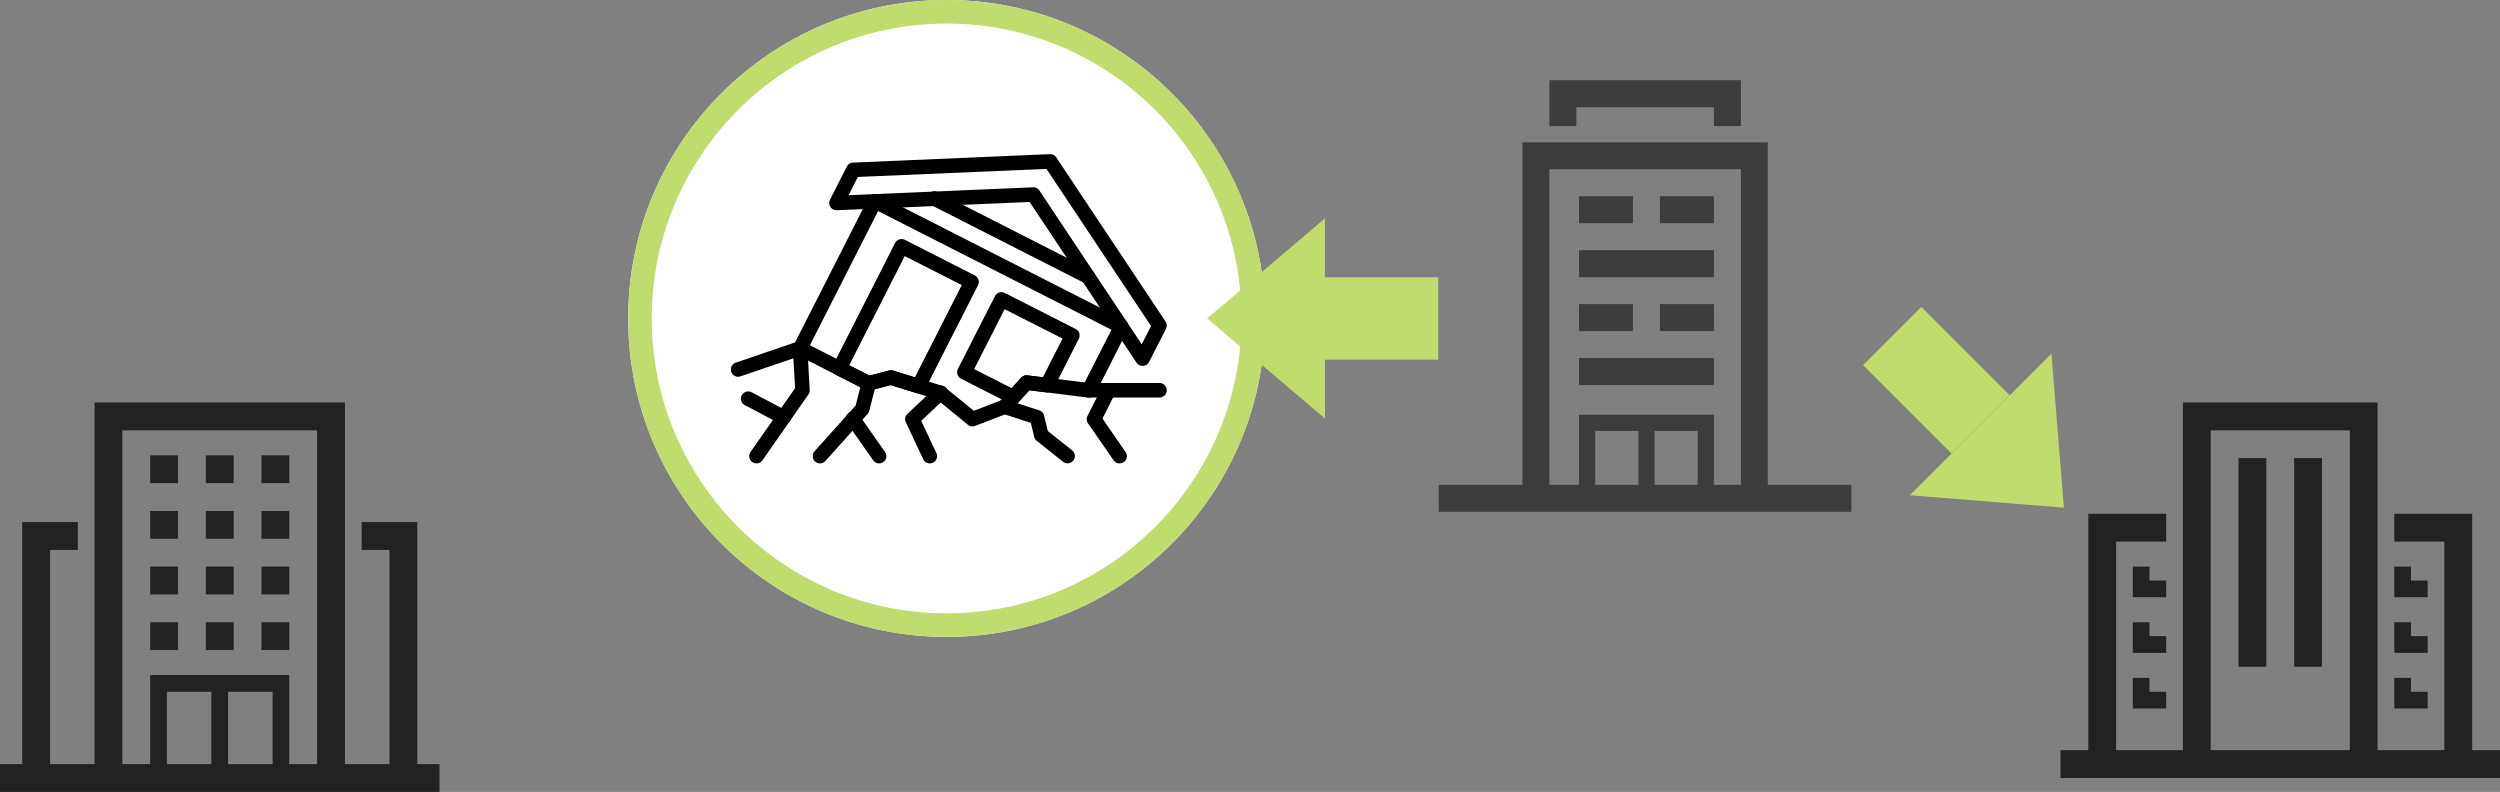 <svg xmlns="http://www.w3.org/2000/svg" xmlns:xlink="http://www.w3.org/1999/xlink" width="212.271" height="67.241" viewBox="0 0 212.271 67.241">
  <rect x="0" y="0" width="212.271" height="67.241" fill="#808080" stroke="none"/>
  <defs>
    <clipPath id="clip-path">
      <rect id="長方形_28041" data-name="長方形 28041" width="37" height="26.257" fill="none"/>
    </clipPath>
  </defs>
  <g id="グループ_5680" data-name="グループ 5680" transform="translate(-713.864 -1769.461)">
    <g id="グループ_5429" data-name="グループ 5429" transform="translate(713.864 1803.635)">
      <path id="パス_7875" data-name="パス 7875" d="M834.921,461.281V440.732H830.2v2.362h2.362v18.187h-3.78V430.576H807.522v30.705h-3.779V443.094H806.1v-2.362h-4.724v20.549h-1.889v2.362H836.81v-2.362Zm-12.283,0H818.86V455.14h3.779Zm-5.2,0h-3.778V455.14h3.778Zm6.613,0v-7.558h-11.81v7.558h-2.362V432.938h16.534v28.343Z" transform="translate(-799.492 -430.576)" fill="#222"/>
      <rect id="長方形_400" data-name="長方形 400" width="2.362" height="2.362" transform="translate(17.478 18.659)" fill="#222"/>
      <rect id="長方形_401" data-name="長方形 401" width="2.362" height="2.362" transform="translate(22.202 18.659)" fill="#222"/>
      <rect id="長方形_402" data-name="長方形 402" width="2.362" height="2.362" transform="translate(12.754 18.659)" fill="#222"/>
      <rect id="長方形_403" data-name="長方形 403" width="2.362" height="2.362" transform="translate(17.478 13.935)" fill="#222"/>
      <rect id="長方形_404" data-name="長方形 404" width="2.362" height="2.362" transform="translate(22.202 13.935)" fill="#222"/>
      <rect id="長方形_405" data-name="長方形 405" width="2.362" height="2.362" transform="translate(12.754 13.935)" fill="#222"/>
      <rect id="長方形_406" data-name="長方形 406" width="2.362" height="2.362" transform="translate(17.478 9.211)" fill="#222"/>
      <rect id="長方形_407" data-name="長方形 407" width="2.362" height="2.362" transform="translate(22.202 9.211)" fill="#222"/>
      <rect id="長方形_408" data-name="長方形 408" width="2.362" height="2.362" transform="translate(12.754 9.211)" fill="#222"/>
      <rect id="長方形_409" data-name="長方形 409" width="2.362" height="2.362" transform="translate(17.478 4.488)" fill="#222"/>
      <rect id="長方形_410" data-name="長方形 410" width="2.362" height="2.362" transform="translate(22.202 4.488)" fill="#222"/>
      <rect id="長方形_411" data-name="長方形 411" width="2.362" height="2.362" transform="translate(12.754 4.488)" fill="#222"/>
    </g>
    <g id="グループ_5430" data-name="グループ 5430" transform="translate(888.816 1803.635)">
      <path id="パス_7751" data-name="パス 7751" d="M975.863,194.6V174.527h-6.613v2.362H973.5V194.6h-5.669V165.079H951.3V194.6H945.63V176.889h4.251v-2.362h-6.613V194.6h-2.362v2.362h37.319V194.6Zm-22.2,0V167.441h11.81V194.6Z" transform="translate(-940.906 -165.079)" fill="#222"/>
      <rect id="長方形_280" data-name="長方形 280" width="2.362" height="17.715" transform="translate(15.117 4.723)" fill="#222"/>
      <rect id="長方形_281" data-name="長方形 281" width="2.362" height="17.715" transform="translate(19.841 4.723)" fill="#222"/>
      <path id="パス_7752" data-name="パス 7752" d="M991.741,189.86h-1.417v-1.181h-1.417v2.6h2.834Z" transform="translate(-960.563 -174.743)" fill="#222"/>
      <path id="パス_7753" data-name="パス 7753" d="M954.141,189.86h-1.417v-1.181h-1.417v2.6h2.834Z" transform="translate(-945.165 -174.743)" fill="#222"/>
      <path id="パス_7754" data-name="パス 7754" d="M954.141,197.86h-1.417v-1.181h-1.417v2.6h2.834Z" transform="translate(-945.165 -178.02)" fill="#222"/>
      <path id="パス_7755" data-name="パス 7755" d="M951.306,204.679v2.6h2.834V205.86h-1.417v-1.181Z" transform="translate(-945.165 -181.296)" fill="#222"/>
      <path id="パス_7756" data-name="パス 7756" d="M991.741,197.86h-1.417v-1.181h-1.417v2.6h2.834Z" transform="translate(-960.563 -178.02)" fill="#222"/>
      <path id="パス_7757" data-name="パス 7757" d="M991.741,205.86h-1.417v-1.181h-1.417v2.6h2.834Z" transform="translate(-960.563 -181.296)" fill="#222"/>
    </g>
    <g id="楕円形_160" data-name="楕円形 160" transform="translate(767.201 1769.461)" fill="#fff" stroke="#c0db6e" stroke-width="2">
      <ellipse cx="27.039" cy="27.039" rx="27.039" ry="27.039" stroke="none"/>
      <ellipse cx="27.039" cy="27.039" rx="26.039" ry="26.039" fill="none"/>
    </g>
    <g id="グループ_5436" data-name="グループ 5436" transform="translate(775.932 1782.548)">
      <g id="グループ_213" data-name="グループ 213" transform="translate(0 0)" clip-path="url(#clip-path)">
        <path id="パス_7927" data-name="パス 7927" d="M27.842,17.986a.633.633,0,0,1-.514-.278L18.25,4.062l-16.374.7a.616.616,0,0,1-.575-.9L2.729,1.056A.6.6,0,0,1,3.25.718L19.976,0a.61.61,0,0,1,.535.278l9.274,13.931a.64.64,0,0,1,.041.623L28.39,17.647a.615.615,0,0,1-.514.332l-.034.007M18.568,2.816a.616.616,0,0,1,.514.278l8.685,13.051.792-1.55L19.678,1.253,3.663,1.936l-.785,1.55,15.664-.67Z" transform="translate(7.107 0.001)"/>
        <path id="パス_7928" data-name="パス 7928" d="M16.1,8.324a.58.58,0,0,1-.278-.068L2.8,1.637a.619.619,0,1,1,.562-1.1L16.382,7.16A.616.616,0,0,1,16.1,8.324" transform="translate(14.221 2.704)"/>
        <path id="パス_7929" data-name="パス 7929" d="M.615,5.37a.615.615,0,0,1-.2-1.2L5.671,2.378a.615.615,0,1,1,.4,1.164L.811,5.336a.629.629,0,0,1-.2.034" transform="translate(0.001 13.531)"/>
        <path id="パス_7930" data-name="パス 7930" d="M16.027,20.229a.623.623,0,0,1-.393-.142L13,17.935,9.075,16.723l-1.7.447a.633.633,0,0,1-.433-.047L1.115,14.158a.613.613,0,0,1-.271-.826L7.193.836A.625.625,0,0,1,8.026.565l20.91,10.641a.606.606,0,0,1,.311.359.624.624,0,0,1-.041.467l-2.748,5.415a.614.614,0,0,1-.63.332l-4.975-.616-1.645,1.814a.6.6,0,0,1-.23.156L16.25,20.189a.65.65,0,0,1-.223.041M9.088,15.464a.57.57,0,0,1,.183.027l4.21,1.3a.576.576,0,0,1,.21.115l2.45,2,2.254-.873,1.76-1.936a.616.616,0,0,1,.535-.2l4.86.6,2.281-4.474L8.012,1.946,2.225,13.338l5.063,2.579,1.645-.433a.577.577,0,0,1,.156-.02" transform="translate(4.477 2.889)"/>
        <path id="パス_7931" data-name="パス 7931" d="M7.607,11.262a.58.58,0,0,1-.278-.068L3.174,9.082a.615.615,0,0,1-.3-.359A.59.59,0,0,1,2.9,8.256L6.051,2.07A.619.619,0,0,1,6.883,1.8L12.9,4.858a.619.619,0,0,1,.271.833L11.026,9.908a.61.61,0,0,1-.623.332l-1.435-.176-.907,1a.592.592,0,0,1-.454.2m-3.324-3L7.465,9.881l.806-.887a.656.656,0,0,1,.535-.2l1.313.162,1.672-3.283L6.87,3.18Z" transform="translate(16.362 9.988)"/>
        <path id="パス_7932" data-name="パス 7932" d="M8.6,14.167a.57.57,0,0,1-.183-.027l-2.193-.677-1.7.447a.633.633,0,0,1-.433-.047L1.6,12.6a.639.639,0,0,1-.3-.359.62.62,0,0,1,.034-.467L6.607,1.4a.625.625,0,0,1,.833-.271l5.943,3.026a.615.615,0,0,1,.3.359.59.59,0,0,1-.034.467l-4.5,8.847a.616.616,0,0,1-.548.338M6.241,12.2a.57.57,0,0,1,.183.027l1.868.575,3.98-7.832L7.426,2.511,2.714,11.778l1.726.88,1.645-.433a.577.577,0,0,1,.156-.02" transform="translate(7.324 6.148)"/>
        <path id="パス_7933" data-name="パス 7933" d="M11.011,4.1h-6a.616.616,0,1,1,0-1.232h6a.616.616,0,1,1,0,1.232" transform="translate(25.372 16.565)"/>
        <path id="パス_7934" data-name="パス 7934" d="M9.306,8.5a.638.638,0,0,1-.386-.135L6.693,6.595a.626.626,0,0,1-.217-.338L6.185,5.065,3.769,4.28a.615.615,0,1,1,.379-1.171L6.9,4a.606.606,0,0,1,.406.44l.325,1.32L9.7,7.4a.622.622,0,0,1-.393,1.1" transform="translate(19.273 17.755)"/>
        <path id="パス_7935" data-name="パス 7935" d="M4.28,9.508a.624.624,0,0,1-.562-.352L2.243,6.015A.62.62,0,0,1,2.378,5.3L4.754,3.07a.618.618,0,1,1,.846.9L3.549,5.893,4.835,8.628a.611.611,0,0,1-.291.819.625.625,0,0,1-.264.061" transform="translate(12.602 16.751)"/>
        <path id="パス_7936" data-name="パス 7936" d="M1.64,10.2a.64.64,0,0,1-.413-.156.626.626,0,0,1-.047-.873L4.673,5.279l.514-2.031a.615.615,0,1,1,1.191.3L5.83,5.726a.548.548,0,0,1-.135.264L2.1,10a.617.617,0,0,1-.46.2" transform="translate(5.914 16.059)"/>
        <path id="パス_7937" data-name="パス 7937" d="M.847,12.725a.615.615,0,0,1-.508-.968L4.123,6.341,3.933,3a.624.624,0,0,1,.582-.65.61.61,0,0,1,.65.582l.2,3.554a.623.623,0,0,1-.115.393l-3.9,5.584a.626.626,0,0,1-.508.264" transform="translate(1.319 13.534)"/>
        <path id="パス_7938" data-name="パス 7938" d="M7.25,9.694a.626.626,0,0,1-.508-.264L4.57,6.289a.619.619,0,0,1-.041-.63L5.768,3.21a.618.618,0,0,1,1.1.555L5.8,5.89,7.758,8.726a.615.615,0,0,1-.508.968" transform="translate(25.742 16.565)"/>
        <path id="パス_7939" data-name="パス 7939" d="M3.752,5.794a.606.606,0,0,1-.284-.068L.455,4.136A.608.608,0,0,1,.2,3.3a.62.62,0,0,1,.833-.257L4.036,4.63a.616.616,0,0,1-.284,1.164" transform="translate(0.716 17.175)"/>
        <path id="パス_7940" data-name="パス 7940" d="M4.261,7.606a.626.626,0,0,1-.508-.264L1.554,4.2a.615.615,0,1,1,1.009-.7l2.2,3.141a.6.6,0,0,1-.149.853.576.576,0,0,1-.352.115" transform="translate(8.315 18.652)"/>
      </g>
    </g>
    <g id="グループ_5437" data-name="グループ 5437" transform="translate(836.027 1776.276)">
      <path id="パス_7837" data-name="パス 7837" d="M969.846,594.159V565.074H949.006v29.085h-7.1v2.29h35.04v-2.29Zm-5.954,0h-3.664v-4.58h3.664Zm-5.038,0h-3.664v-4.58h3.664Zm6.412,0V588.2H953.815v5.955H951.3v-26.8h16.26v26.8Z" transform="translate(-941.906 -559.806)" fill="#3c3c3c"/>
      <path id="パス_7838" data-name="パス 7838" d="M960.6,558.164h11.68v1.6h2.29v-3.893h-16.26v3.893h2.29Z" transform="translate(-948.917 -555.874)" fill="#3c3c3c"/>
      <rect id="長方形_330" data-name="長方形 330" width="4.58" height="2.29" transform="translate(18.78 9.848)" fill="#3c3c3c"/>
      <rect id="長方形_331" data-name="長方形 331" width="4.58" height="2.29" transform="translate(11.909 9.848)" fill="#3c3c3c"/>
      <path id="パス_7839" data-name="パス 7839" d="M962.706,581.074v2.29h11.451v-2.29H962.706Z" transform="translate(-950.797 -566.646)" fill="#3c3c3c"/>
      <rect id="長方形_332" data-name="長方形 332" width="4.58" height="2.29" transform="translate(18.78 19.008)" fill="#3c3c3c"/>
      <rect id="長方形_333" data-name="長方形 333" width="4.58" height="2.29" transform="translate(11.909 19.008)" fill="#3c3c3c"/>
      <path id="パス_7840" data-name="パス 7840" d="M962.706,597.074v2.29h11.451v-2.29H962.706Z" transform="translate(-950.797 -573.485)" fill="#3c3c3c"/>
    </g>
    <g id="グループ_5441" data-name="グループ 5441" transform="translate(815.995 1787.859)">
      <rect id="長方形_31811" data-name="長方形 31811" width="9.615" height="7" transform="translate(19.986 12.141) rotate(180)" fill="#c0db6e"/>
      <path id="多角形_33" data-name="多角形 33" d="M8.5,0,17,10H0Z" transform="translate(0.37 17.141) rotate(-90)" fill="#c0db6e"/>
    </g>
    <g id="グループ_5442" data-name="グループ 5442" transform="translate(883.26 1818.942) rotate(-135)">
      <rect id="長方形_31811-2" data-name="長方形 31811" width="10.615" height="7" transform="translate(20.986 12.141) rotate(180)" fill="#c0db6e"/>
      <path id="多角形_33-2" data-name="多角形 33" d="M8.5,0,17,10H0Z" transform="translate(0.37 17.141) rotate(-90)" fill="#c0db6e"/>
    </g>
  </g>
</svg>
